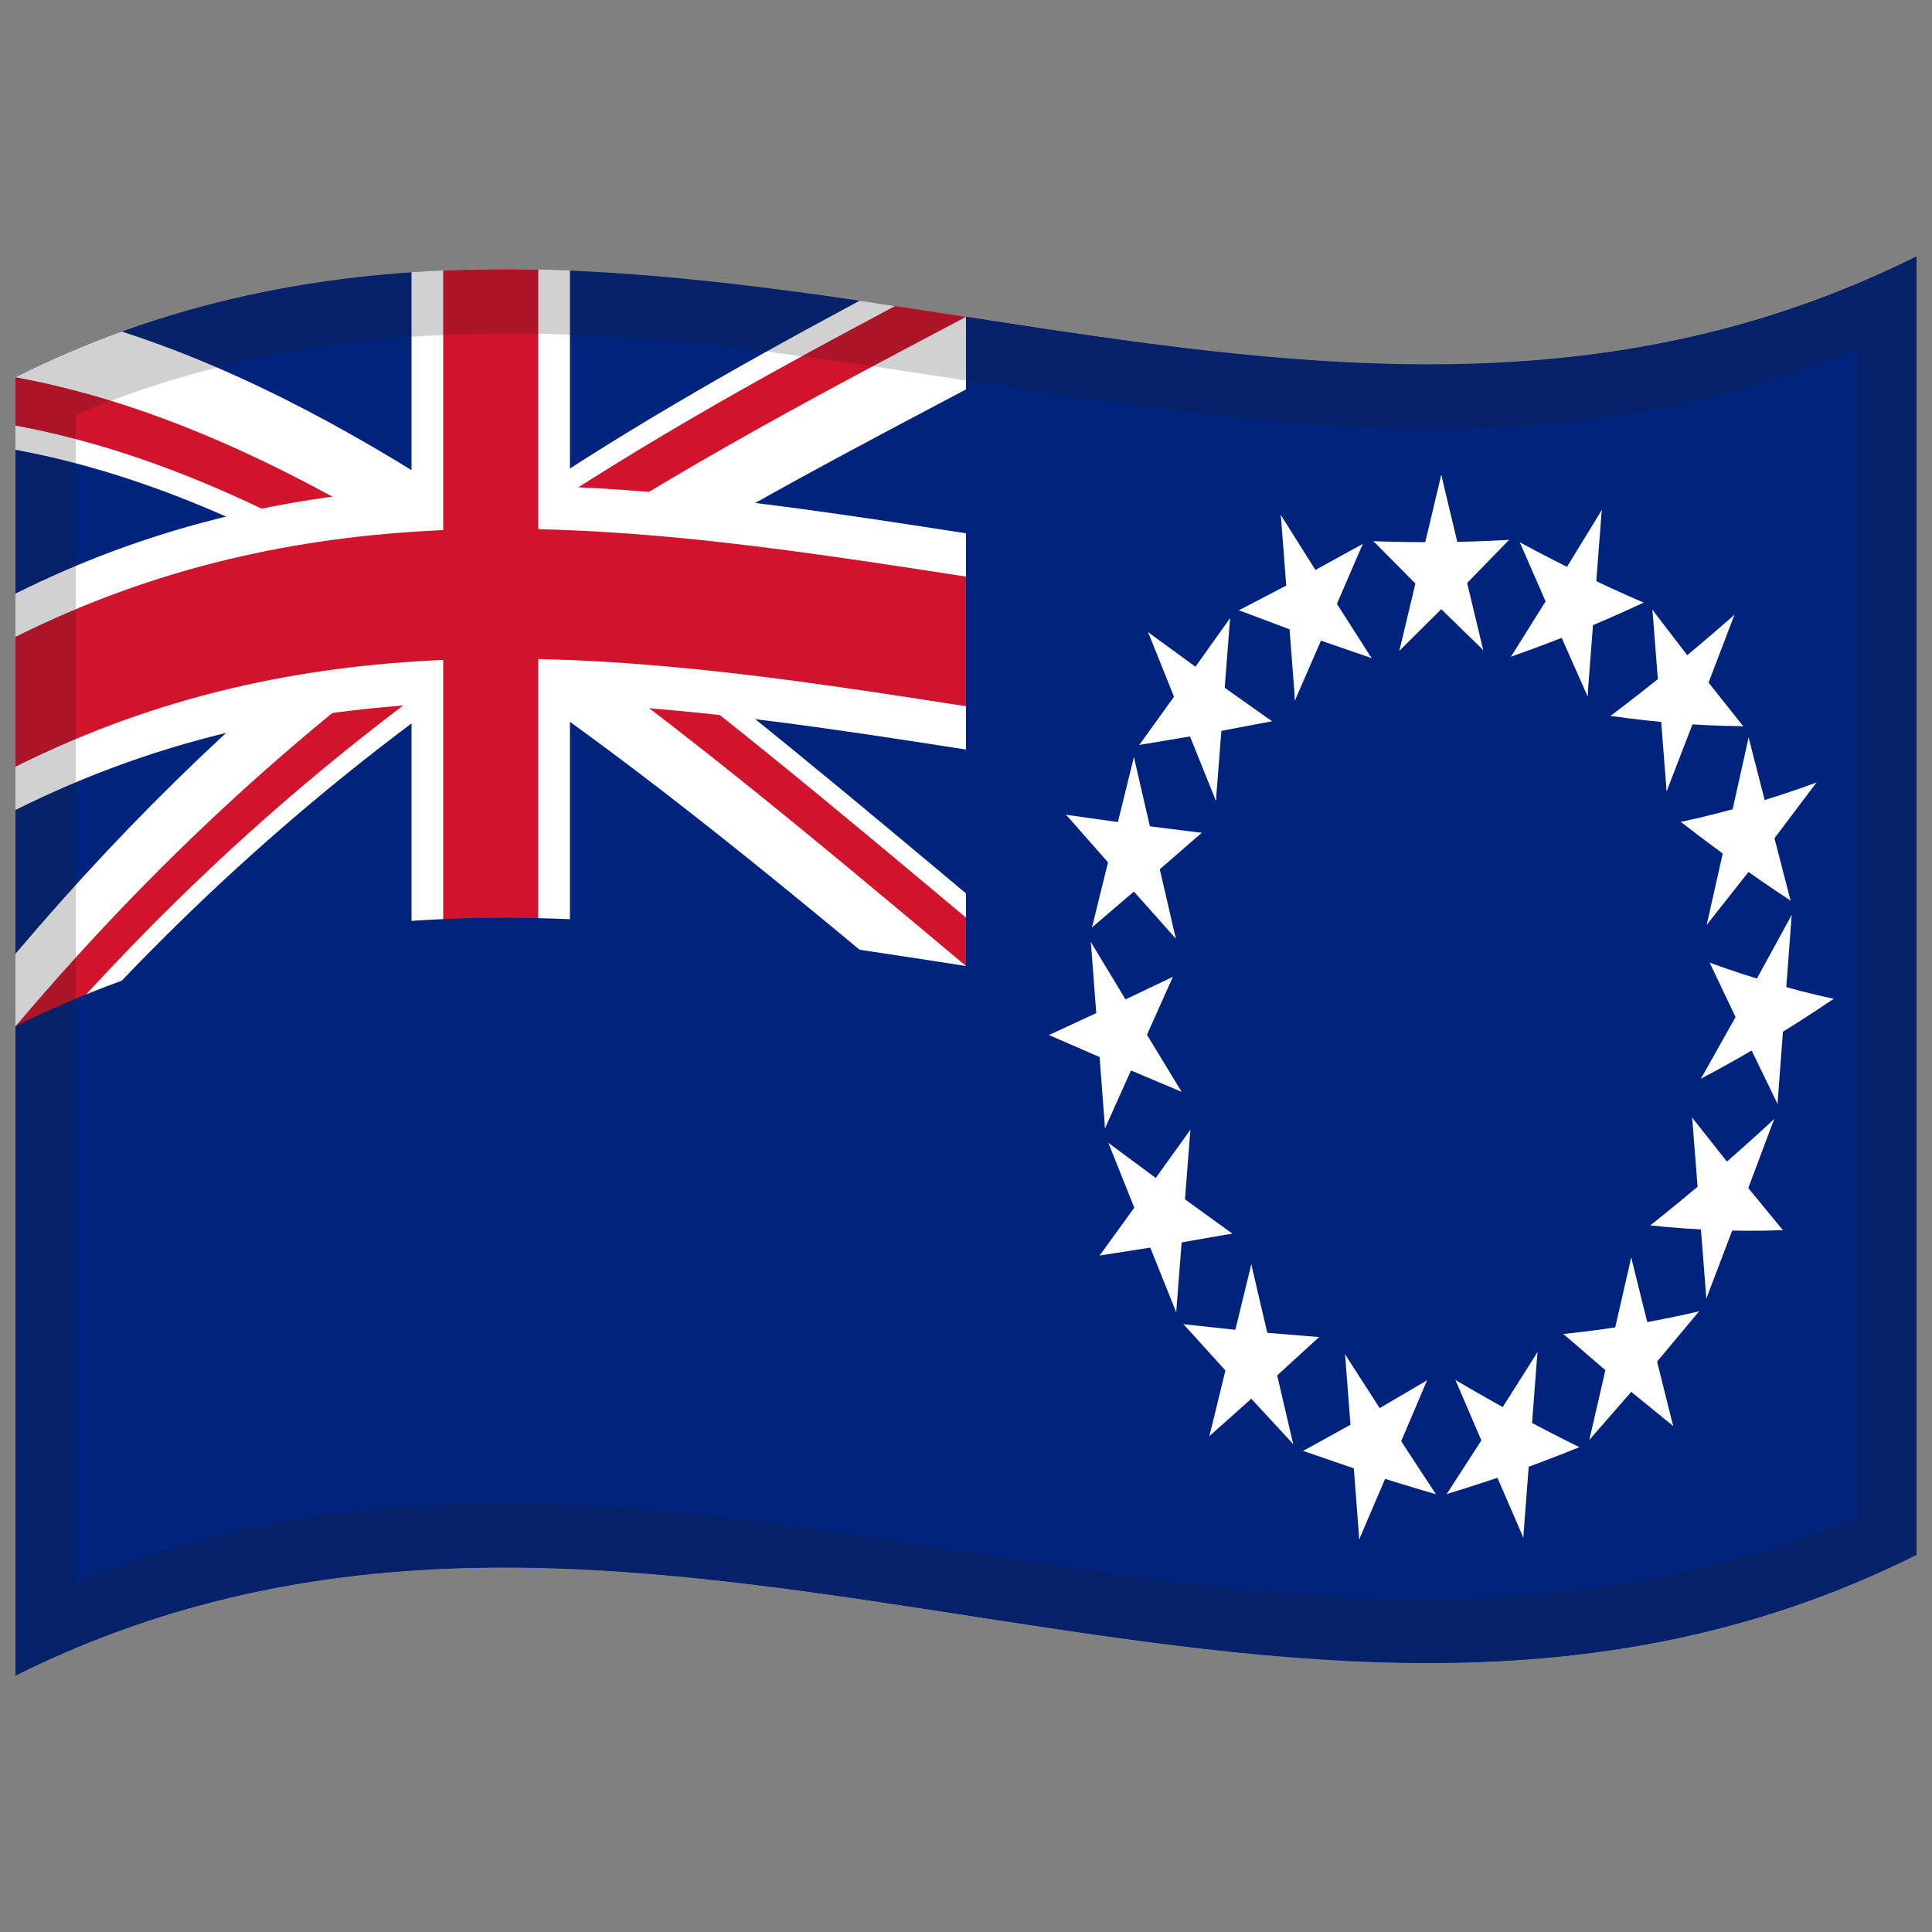 <svg xmlns="http://www.w3.org/2000/svg" viewBox="0 0 1000 1000">
  <rect x="0" y="0" width="1000" height="1000" fill="#808080" stroke="none"/>
  <defs/>
  <path fill="#00247d" d="M8,195.25 C178.83,110.03 349.03,140.83 521.26,167.28 C676.47,191.12 833.42,211.85 992,132.75 L992,804.75 C821.17,889.97 650.97,859.17 478.74,832.72 C323.53,808.88 166.58,788.15 8,867.25 L8,195.25"/>
  <path fill="#fff" d="M8,195.25 C26.16,186.19 44.3,178.41 63.01,171.61 C126.04,191.91 189.04,226.03 254,269.77 C317.05,226.19 380.06,190.47 444.99,155.63 L500,164 L511,195.75 C444.33,230.98 377.67,265.7 309.01,308.71 C375.65,358 442.31,414.13 511,471.65 L489,528.35 C411.48,463.44 333.91,398.81 254,344.91 C176.44,398.61 98.86,463.87 19,555.96 L8,531.25 L8,493.69 C71.05,419.16 134.05,360.26 198.99,310 C135.99,272.71 72.92,244.75 8,232.81 L8,195.25"/>
  <path fill="#cf142b" d="M254,307.34 C266.1,307.24 278.2,307.42 290.67,307.86 C362.16,359.31 433.66,419.39 507.33,481.1 L500,500 C418.86,432.02 337.65,363.77 254,307.34 L254,332.39 C175.23,386.92 96.44,453.39 15.33,547.69 L8,531.25 C89.2,435.27 170.36,365.26 254,307.34 C241.9,307.46 229.8,307.85 217.33,308.61 C148.29,265.74 79.15,233.37 8,220.29 L8,195.25 C89.19,210.18 170.33,251 254,307.34 L254,282.3 C323.1,234.53 392.16,196.22 463.33,158.37 L500,164 C418.81,206.88 337.61,249.54 254,307.34"/>
  <path fill="#fff" d="M295,140.03 L295,252.03 C389.72,255.98 484.4,274.84 582,288.2 L582,400.2 C487.32,387.24 392.56,368.1 295,364.03 L295,588.03 C267.94,586.93 240.88,587.01 213,588.89 L213,364.89 C145.36,369.55 77.68,384.49 8,419.25 L8,307.25 C75.69,273.48 143.27,257.69 213,252.89 L213,140.89 C240.07,139.07 267.12,138.9 295,140.03"/>
  <path fill="#cf142b" d="M278.6,139.51 L278.6,273.91 C378.74,276.19 478.81,296.48 582,310.6 L582,377.8 C481.92,364.1 381.73,343.46 278.6,341.11 L278.6,587.51 C262.36,587.16 246.13,587.27 229.4,587.98 L229.4,341.58 C156.36,344.79 83.25,359.31 8,396.85 L8,329.65 C81.11,293.18 154.09,277.7 229.4,274.38 L229.4,139.98 C245.64,139.29 261.87,139.15 278.6,139.51"/>
  <path fill="#00247d" d="M500,164 L500,500 C338.19,474.95 174.65,448.12 8,531.25 L8,867.25 C178.83,782.03 349.03,812.83 521.26,839.28 C676.47,863.12 833.42,883.85 992,804.75 L992,132.75 C829.34,213.9 667.54,189.94 500,164"/>
  <path id="t" fill="#fff" d="M746,245.78 L734.6,293.73 L753.31,301.92 L746,245.78"/>
  <path fill="#fff" d="M746,245.78 L757.4,293.52 L738.69,302.05 L746,245.78"/>
  <path fill="#fff" d="M781.09,279.43 C768.92,280.14 756.74,280.53 744.19,280.62 L744.19,307.5 L781.09,279.43"/>
  <path fill="#fff" d="M781.09,279.43 L751.24,310.16 L739.67,288.51 C753.34,285.9 767.01,282.93 781.09,279.43"/>
  <path fill="#fff" d="M767.69,336.44 L756.29,288.86 L737.57,297.35 L767.69,336.44"/>
  <path fill="#fff" d="M767.69,336.44 L737.84,307.36 L749.4,285.54 L767.69,336.44"/>
  <path fill="#fff" d="M724.31,336.84 L754.16,307.21 L742.6,285.61 L724.31,336.84"/>
  <path fill="#fff" d="M724.31,336.84 L735.71,289.04 L754.43,297.2 L724.31,336.84"/>
  <path fill="#fff" d="M710.91,280.14 L740.76,310.26 L752.33,288.4 C738.66,286.03 724.99,283.29 710.91,280.14"/>
  <path fill="#fff" d="M710.91,280.14 C723.08,280.55 735.26,280.72 747.81,280.59 L747.81,307.47 L710.91,280.14"/>
  <path fill="#fff" d="M829.05,264.04 L804.36,304.38 L818.98,320.78 L829.05,264.04"/>
  <path fill="#fff" d="M829.05,264.04 L825.19,314.68 L805.62,314.11 L829.05,264.04"/>
  <path fill="#fff" d="M850.74,311.92 C839.61,307.13 828.49,302.01 817.03,296.39 L809.02,321.82 C822.79,319.05 836.55,315.82 850.74,311.92"/>
  <path fill="#fff" d="M850.74,311.92 C838.82,317.5 826.91,322.68 814.64,327.64 L810.55,301.79 C823.82,305.59 837.07,308.97 850.74,311.92"/>
  <path fill="#fff" d="M821.71,360.35 L825.57,309.73 L806,309.17 L821.71,360.35"/>
  <path fill="#fff" d="M821.71,360.35 L803.26,318.72 L820.3,303.43 L821.71,360.35"/>
  <path fill="#fff" d="M782.08,339.9 C793.99,335.71 805.9,331.22 818.18,326.2 L814.08,300.38 L782.08,339.9"/>
  <path fill="#fff" d="M782.08,339.9 L806.77,300.47 L821.4,316.82 C808.42,324.85 795.45,332.46 782.08,339.9"/>
  <path fill="#fff" d="M786.62,280.69 L805.07,322.82 L822.11,307.48 C810.4,298.98 798.69,290.14 786.62,280.69"/>
  <path fill="#fff" d="M786.62,280.69 C797.74,286.69 808.87,292.42 820.33,297.99 L812.32,323.48 L786.62,280.69"/>
  <path fill="#fff" d="M897.73,318.22 C886.61,328.02 875.48,337.43 864.03,346.74 L872.03,369.6 L897.73,318.22"/>
  <path fill="#fff" d="M897.74,318.22 L879.29,366.55 L862.24,356.81 L897.74,318.22"/>
  <path fill="#fff" d="M902.27,375.88 L877.58,344.77 L862.95,365.91 C875.93,369.71 888.9,373.03 902.27,375.88"/>
  <path fill="#fff" d="M902.27,375.88 C890.36,375.78 878.45,375.24 866.18,374.24 L870.27,347.08 C880.83,356.93 891.39,366.45 902.27,375.88"/>
  <path fill="#fff" d="M862.64,409.54 L881.09,361.85 L864.05,352.17 L862.64,409.54"/>
  <path fill="#fff" d="M862.64,409.54 L858.78,360.18 L878.36,353.21 L862.64,409.54"/>
  <path fill="#fff" d="M833.62,370.55 C845.53,372.25 857.44,373.59 869.71,374.52 L873.8,347.33 C860.53,355.5 847.28,363.16 833.62,370.55"/>
  <path fill="#fff" d="M833.62,370.55 C844.74,362.15 855.86,353.43 867.33,344.05 L875.33,366.86 C861.56,368.62 847.8,369.84 833.62,370.55"/>
  <path fill="#fff" d="M855.3,315.63 L859.16,365.02 L878.73,358.02 L855.3,315.63"/>
  <path fill="#fff" d="M855.3,315.63 L880,347.87 L865.37,369.09 L855.3,315.63"/>
  <path fill="#fff" d="M940.19,405.04 C928,409.53 915.83,413.5 903.29,417.1 L903.29,443.98 C915.46,431.62 927.64,418.81 940.19,405.04"/>
  <path fill="#fff" d="M940.19,405.04 L910.33,444.66 L898.77,426.24 C912.43,419.86 926.1,412.91 940.19,405.04"/>
  <path fill="#fff" d="M926.78,466.13 L915.38,421.9 L896.66,435.66 L926.78,466.13"/>
  <path fill="#fff" d="M926.78,466.13 C916.93,459.68 907.08,452.9 896.93,445.59 L908.5,420.56 L926.78,466.13"/>
  <path fill="#fff" d="M883.4,478.69 L913.26,440.87 L901.69,422.53 L883.4,478.69"/>
  <path fill="#fff" d="M883.4,478.69 L894.81,427.85 C900.98,428.94 907.16,429.91 913.52,430.78 L883.4,478.69"/>
  <path fill="#fff" d="M870,425.42 C879.85,433.06 889.7,440.43 899.85,447.69 L911.42,422.58 C897.75,424.11 884.08,425.04 870,425.42"/>
  <path fill="#fff" d="M870,425.42 C882.18,422.78 894.35,419.72 906.9,416.05 L906.9,442.93 C894.72,437.62 882.55,431.84 870,425.42"/>
  <path fill="#fff" d="M905.09,381.75 L893.69,432.84 C899.87,433.94 906.04,434.93 912.41,435.82 L905.09,381.75"/>
  <path fill="#fff" d="M905.09,381.75 L916.5,426.24 L897.78,440.05 L905.09,381.75"/>
  <path fill="#fff" d="M949.06,517 C937.94,514.57 926.82,511.71 915.35,508.32 L907.35,535.31 C921.11,529.9 934.87,523.9 949.06,517"/>
  <path fill="#fff" d="M949.06,517 C937.14,525.1 925.24,532.7 912.97,540.04 L908.88,514.98 C922.14,516.24 935.4,516.94 949.06,517"/>
  <path fill="#fff" d="M920.04,571.37 L923.89,519.98 C917.43,521.19 910.97,522.26 904.32,523.23 L920.04,571.37"/>
  <path fill="#fff" d="M920.04,571.37 L901.59,533.29 L918.63,514.73 L920.04,571.37"/>
  <path fill="#fff" d="M880.41,558.32 C892.32,552.04 904.22,545.33 916.5,537.92 L912.41,512.89 L880.41,558.32"/>
  <path fill="#fff" d="M880.41,558.32 L905.1,514.38 L919.72,527.9 C906.74,538.5 893.77,548.53 880.41,558.32"/>
  <path fill="#fff" d="M884.94,498.31 L903.39,537.05 L920.44,518.42 C908.72,512.24 897.01,505.6 884.94,498.31"/>
  <path fill="#fff" d="M884.94,498.3 C896.07,502.32 907.19,505.97 918.65,509.29 L910.65,536.33 L884.94,498.3"/>
  <path fill="#fff" d="M927.37,473.6 L902.68,518.74 L917.31,532.34 L927.37,473.6"/>
  <path fill="#fff" d="M927.37,473.6 L923.52,525.02 C917.05,526.22 910.6,527.28 903.94,528.24 L927.37,473.6"/>
  <path fill="#fff" d="M922.82,636.72 L898.13,606.7 L883.51,628.47 C896.49,631.73 909.46,634.48 922.82,636.72"/>
  <path fill="#fff" d="M922.82,636.72 C910.91,637.17 899.01,637.15 886.73,636.66 L890.82,609.33 C901.39,618.73 911.95,627.79 922.82,636.72"/>
  <path fill="#fff" d="M883.2,672.11 L901.65,623.63 L884.6,614.68 L883.2,672.11"/>
  <path fill="#fff" d="M883.2,672.11 L879.34,622.91 L898.91,615.11 L883.2,672.11"/>
  <path fill="#fff" d="M854.17,634.27 C866.08,635.52 877.99,636.38 890.26,636.79 L894.36,609.43 C881.09,618.17 867.83,626.36 854.17,634.27"/>
  <path fill="#fff" d="M854.17,634.27 C865.29,625.44 876.42,616.28 887.88,606.42 L895.88,628.89 C882.11,631.25 868.36,633.02 854.17,634.27"/>
  <path fill="#fff" d="M875.86,578.49 L879.72,627.73 L899.29,619.91 L875.86,578.49"/>
  <path fill="#fff" d="M875.86,578.49 L900.55,609.7 L885.93,631.54 L875.86,578.49"/>
  <path fill="#fff" d="M918.29,579.26 C907.16,589.57 896.04,599.46 884.58,609.25 L892.58,631.78 L918.29,579.26"/>
  <path fill="#fff" d="M918.29,579.26 L899.84,628.41 L882.8,619.39 L918.29,579.26"/>
  <path fill="#fff" d="M866.01,738.06 L854.61,692.37 L835.89,703.81 L866.01,738.06"/>
  <path fill="#fff" d="M866.01,738.06 L836.16,713.77 L847.73,690.16 L866.01,738.06"/>
  <path fill="#fff" d="M822.64,745.28 L852.49,711.06 L840.92,691.29 L822.64,745.28"/>
  <path fill="#fff" d="M822.64,745.28 L834.04,695.78 L852.75,701.01 L822.64,745.28"/>
  <path fill="#fff" d="M809.23,690.47 L839.08,716.23 L850.65,692.55 C836.98,692.37 823.32,691.68 809.23,690.47"/>
  <path fill="#fff" d="M809.23,690.47 C821.41,689.2 833.58,687.57 846.13,685.45 L846.13,712.33 C833.96,705.52 821.78,698.3 809.23,690.47"/>
  <path fill="#fff" d="M844.32,650.93 L832.92,700.64 L851.64,705.91 L844.32,650.93"/>
  <path fill="#fff" d="M844.32,650.93 L855.73,696.85 L837.01,708.34 L844.32,650.93"/>
  <path fill="#fff" d="M879.42,678.75 C867.24,681.59 855.07,684 842.52,686.05 L842.52,712.93 C854.69,702.08 866.87,690.82 879.42,678.75"/>
  <path fill="#fff" d="M879.42,678.75 L849.57,714.49 L838,694.65 C851.67,689.93 865.33,684.72 879.42,678.75"/>
  <path fill="#fff" d="M788.45,795.8 L792.31,745.39 L772.74,743.78 L788.45,795.8"/>
  <path fill="#fff" d="M788.45,795.8 L770,753.19 L787.04,738.81 L788.45,795.8"/>
  <path fill="#fff" d="M748.82,773.31 C760.73,769.7 772.64,765.81 784.92,761.46 L780.83,735.42 L748.82,773.31"/>
  <path fill="#fff" d="M748.82,773.31 L773.51,735.12 L788.14,752.25 C775.16,759.58 762.19,766.52 748.82,773.31"/>
  <path fill="#fff" d="M753.36,714.32 L771.81,757.38 L788.85,742.95 L753.36,714.32"/>
  <path fill="#fff" d="M753.36,714.32 C764.48,720.87 775.61,727.17 787.07,733.37 L779.06,758.42 L753.36,714.32"/>
  <path fill="#fff" d="M795.79,699.9 L771.1,738.9 L785.72,756.08 L795.79,699.9"/>
  <path fill="#fff" d="M795.79,699.9 L791.93,750.32 L772.36,748.7 L795.79,699.9"/>
  <path fill="#fff" d="M817.48,749.05 C806.36,743.58 795.23,737.82 783.77,731.58 L775.76,756.59 C789.53,754.54 803.29,752.09 817.48,749.05"/>
  <path fill="#fff" d="M817.48,749.05 C805.56,753.9 793.65,758.4 781.38,762.7 L777.29,736.64 C790.56,741.15 803.82,745.27 817.48,749.05"/>
  <path fill="#fff" d="M703.55,796.69 L722,753.64 L704.96,739.66 L703.55,796.69"/>
  <path fill="#fff" d="M703.55,796.69 L699.69,746.4 L719.26,744.29 L703.55,796.69"/>
  <path fill="#fff" d="M674.52,750.98 L710.62,763.42 L714.71,737.25 C701.44,742.07 688.18,746.59 674.52,750.98"/>
  <path fill="#fff" d="M674.52,750.98 L708.23,732.35 L716.24,757.17 C702.47,755.43 688.71,753.38 674.52,750.98"/>
  <path fill="#fff" d="M696.21,701.01 L700.07,751.32 L719.64,749.21 L696.21,701.01"/>
  <path fill="#fff" d="M696.21,701.01 L720.9,739.38 L706.28,756.91 L696.21,701.01"/>
  <path fill="#fff" d="M738.64,714.45 L704.93,734.23 L712.94,759.08 L738.64,714.45"/>
  <path fill="#fff" d="M738.64,714.45 L720.19,757.87 L703.15,743.86 L738.64,714.45"/>
  <path fill="#fff" d="M743.18,773.37 L718.49,735.65 L703.86,753.14 C716.84,760.11 729.81,766.81 743.18,773.37"/>
  <path fill="#fff" d="M743.18,773.37 C731.27,769.96 719.36,766.29 707.08,762.26 L711.17,736.12 L743.18,773.37"/>
  <path fill="#fff" d="M625.99,743.32 L655.84,716.71 L644.27,693.87 L625.99,743.32"/>
  <path fill="#fff" d="M625.99,743.32 L637.39,696.62 L656.11,706.73 L625.99,743.32"/>
  <path fill="#fff" d="M612.58,685.41 L642.43,718.34 L654,697.7 L612.58,685.41"/>
  <path fill="#fff" d="M612.58,685.41 L649.48,689.4 L649.48,716.28 L612.58,685.41"/>
  <path fill="#fff" d="M647.68,654.4 L636.27,701.19 L654.99,711.32 L647.68,654.4"/>
  <path fill="#fff" d="M647.68,654.4 L659.08,703.38 L640.36,709.92 L647.68,654.4"/>
  <path fill="#fff" d="M682.77,692.06 L645.87,689.05 L645.87,715.93 L682.77,692.06"/>
  <path fill="#fff" d="M682.77,692.06 L652.92,719.34 L641.35,696.48 C655.02,695.26 668.69,693.82 682.77,692.06"/>
  <path fill="#fff" d="M669.36,747.46 L657.96,698.59 L639.24,705.11 L669.36,747.46"/>
  <path fill="#fff" d="M669.36,747.46 L639.51,715.14 L651.08,694.53 L669.36,747.46"/>
  <path fill="#fff" d="M569.18,649.85 L605.27,644.21 L601.18,617.4 L569.18,649.85"/>
  <path fill="#fff" d="M569.18,649.85 L593.87,615.77 L608.49,635.62 L569.18,649.85"/>
  <path fill="#fff" d="M573.71,591.57 L592.16,637.73 L609.2,626.46 L573.71,591.57"/>
  <path fill="#fff" d="M573.71,591.57 L607.42,616.53 L599.42,640.08 L573.71,591.57"/>
  <path fill="#fff" d="M616.14,584.76 L591.45,619.12 L606.07,638.98 L616.14,584.76"/>
  <path fill="#fff" d="M616.14,584.76 L612.28,634.43 L592.71,629.15 L616.14,584.76"/>
  <path fill="#fff" d="M637.83,638.49 L604.12,614.11 L596.12,637.64 L637.83,638.49"/>
  <path fill="#fff" d="M637.83,638.49 L601.74,644.79 L597.64,617.97 L637.83,638.49"/>
  <path fill="#fff" d="M608.8,679.22 L612.66,629.57 L593.09,624.29 L608.8,679.22"/>
  <path fill="#fff" d="M608.8,679.22 L590.35,633.21 L607.4,621.96 L608.8,679.22"/>
  <path fill="#fff" d="M542.94,535.73 L579.03,551.42 L583.12,525.69 L542.94,535.73"/>
  <path fill="#fff" d="M542.94,535.73 L576.65,520.11 L584.65,545.77 L542.94,535.73"/>
  <path fill="#fff" d="M564.63,487.6 L568.48,538.28 L588.06,538.17 L564.63,487.6"/>
  <path fill="#fff" d="M564.63,487.6 L589.32,528.48 L574.69,544.47 L564.63,487.6"/>
  <path fill="#fff" d="M607.06,505.63 L573.35,521.66 L581.35,547.32 L607.06,505.63"/>
  <path fill="#fff" d="M607.06,505.63 L588.61,546.9 L571.56,531.12 L607.06,505.63"/>
  <path fill="#fff" d="M611.59,565.11 L586.9,524.49 L572.28,540.46 L611.59,565.11"/>
  <path fill="#fff" d="M611.59,565.11 L575.5,549.9 L579.59,524.18 L611.59,565.11"/>
  <path fill="#fff" d="M571.96,583.99 L590.41,542.87 L573.37,527.1 L571.96,583.99"/>
  <path fill="#fff" d="M571.96,583.99 L568.11,533.32 L587.68,533.21 L571.96,583.99"/>
  <path fill="#fff" d="M551.81,421.72 L581.67,455.6 L593.23,435.4 L551.81,421.72"/>
  <path fill="#fff" d="M551.81,421.72 L588.71,426.93 L588.71,453.81 L551.81,421.72"/>
  <path fill="#fff" d="M586.91,391.86 L575.5,438.23 L594.22,449.07 L586.91,391.86"/>
  <path fill="#fff" d="M586.91,391.86 L598.31,441.29 L579.59,447.1 L586.91,391.86"/>
  <path fill="#fff" d="M622,431.07 L585.1,426.44 L585.1,453.32 L622,431.07"/>
  <path fill="#fff" d="M622,431.07 L592.15,457.01 L580.58,433.7 L622,431.07"/>
  <path fill="#fff" d="M608.6,485.83 L597.19,436.46 L578.48,442.26 L608.6,485.83"/>
  <path fill="#fff" d="M608.6,485.83 L578.74,452.3 L590.31,432.12 L608.6,485.83"/>
  <path fill="#fff" d="M565.22,480.02 L595.07,454.49 L583.5,431.2 L565.22,480.02"/>
  <path fill="#fff" d="M565.22,480.02 L576.62,433.69 L595.34,444.52 L565.22,480.02"/>
  <path fill="#fff" d="M594.26,327.23 L612.71,373.2 L629.76,361.72 L594.26,327.23"/>
  <path fill="#fff" d="M594.26,327.23 L627.97,351.82 L619.97,375.46 L594.26,327.23"/>
  <path fill="#fff" d="M636.7,319.93 L612,354.6 L626.63,374.29 L636.7,319.93"/>
  <path fill="#fff" d="M636.7,319.93 L632.84,369.65 L613.27,364.61 L636.7,319.93"/>
  <path fill="#fff" d="M658.38,373.32 L624.67,349.44 L616.67,373.07 L658.38,373.32"/>
  <path fill="#fff" d="M658.38,373.32 L622.29,380.15 L618.2,353.38 L658.38,373.32"/>
  <path fill="#fff" d="M629.36,414.49 L633.22,364.78 L613.64,359.75 L629.36,414.49"/>
  <path fill="#fff" d="M629.36,414.49 L610.91,368.71 L627.95,357.25 L629.36,414.49"/>
  <path fill="#fff" d="M589.73,385.56 L625.82,379.52 L621.73,352.77 L589.73,385.56"/>
  <path fill="#fff" d="M589.73,385.56 L614.42,351.23 L629.05,370.89 L589.73,385.56"/>
  <path fill="#fff" d="M662.95,266.56 L666.81,316.99 L686.38,315.56 L662.95,266.56"/>
  <path fill="#fff" d="M662.95,266.56 L687.64,305.78 L673.02,322.79 L662.95,266.56"/>
  <path fill="#fff" d="M705.38,281.53 L671.67,300.06 L679.68,325.19 L705.38,281.53"/>
  <path fill="#fff" d="M705.38,281.53 L686.93,324.24 L669.89,309.64 L705.38,281.53"/>
  <path fill="#fff" d="M709.92,340.63 L685.23,301.96 L670.6,318.94 L709.92,340.63"/>
  <path fill="#fff" d="M709.92,340.63 L673.82,328.17 L677.92,302.17 L709.92,340.63"/>
  <path fill="#fff" d="M670.29,362.48 L688.74,320.08 L671.7,305.5 L670.29,362.48"/>
  <path fill="#fff" d="M670.29,362.48 L666.43,312.06 L686,310.63 L670.29,362.48"/>
  <path fill="#fff" d="M641.26,315.87 L677.36,329.45 L681.45,303.43 L641.26,315.87"/>
  <path fill="#fff" d="M641.26,315.87 L674.97,298.3 L682.98,323.4 C669.21,321.17 655.45,318.67 641.26,315.87"/>
  <path fill="#1A1A1A" opacity="0.2" d="M8,195.25 C178.83,110.03 349.03,140.83 521.26,167.28 C676.47,191.12 833.42,211.85 992,132.75 L992,804.75 C821.17,889.97 650.97,859.17 478.74,832.72 C323.53,808.88 166.58,788.15 8,867.25 L8,195.25 M39.25,214.64 L39.25,819.14 C345.81,690.88 650.43,915.18 960.75,785.36 L960.75,180.86 C654.19,309.12 349.57,84.82 39.25,214.64"/>
</svg>
